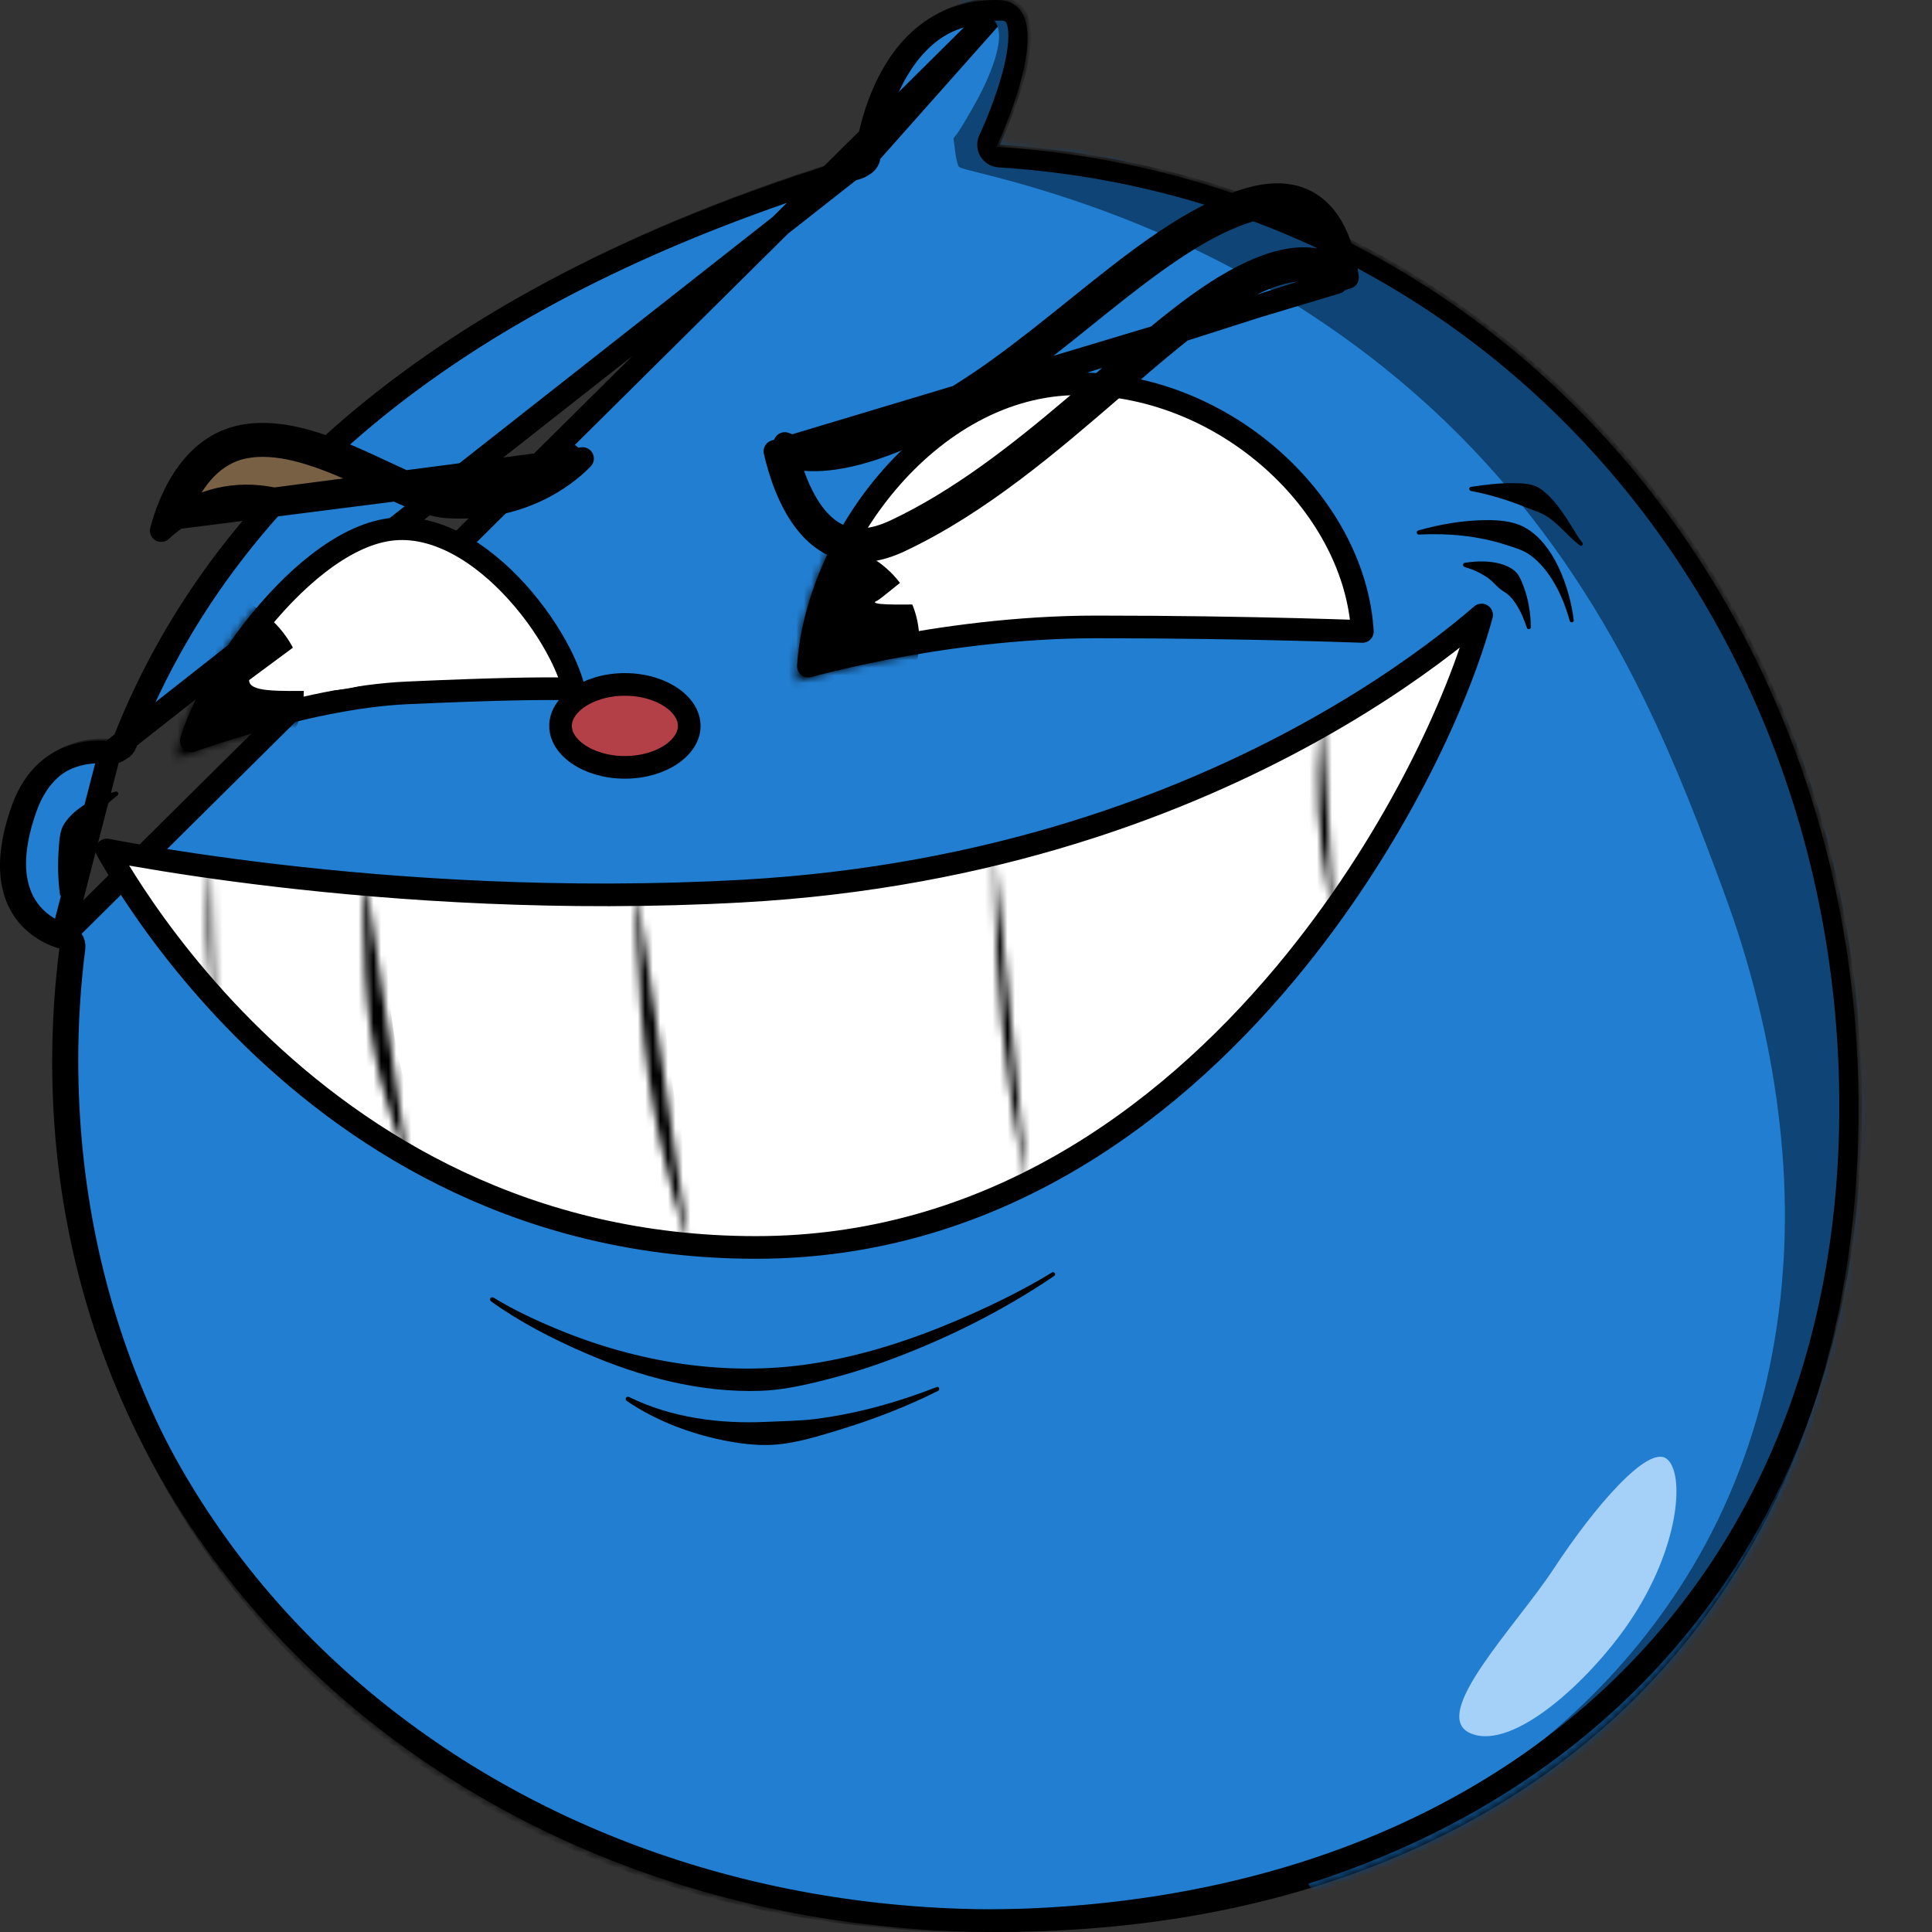 <ns0:svg xmlns:ns0="http://www.w3.org/2000/svg" width="256" height="256" viewBox="0 0 256 256" fill="none" preserveAspectRatio="xMinYMin meet">
<ns0:rect x="0" y="0" width="256" height="256" fill="#333333" stroke="none"/>
<ns0:path d="M8.201 124.211C8.953 124.382 9.453 125.097 9.355 125.863C8.735 130.73 8.414 135.687 8.414 140.718C8.414 206.721 63.67 254.5 132.091 254.5C166.338 254.5 194.484 244.069 214.057 225.486C233.622 206.91 244.763 180.055 244.763 146.917C244.763 80.647 197.779 25.113 131.938 20.948C131.441 20.917 130.992 20.641 130.74 20.212C130.487 19.782 130.464 19.256 130.679 18.806L130.679 18.806L130.679 18.806L130.68 18.804L130.684 18.796L130.701 18.758C130.717 18.724 130.741 18.673 130.773 18.604C130.836 18.468 130.928 18.265 131.043 18.006C131.272 17.487 131.592 16.743 131.947 15.85C132.659 14.056 133.502 11.694 134.058 9.357C134.627 6.966 134.839 4.826 134.486 3.368C134.317 2.673 134.046 2.24 133.726 1.976C133.417 1.72 132.908 1.495 132.009 1.5L8.201 124.211ZM8.201 124.211C8.201 124.211 8.201 124.21 8.2 124.21C8.2 124.21 8.199 124.21 8.198 124.21C8.197 124.21 8.197 124.21 8.196 124.21C8.196 124.209 8.195 124.209 8.195 124.209L8.193 124.209C8.181 124.206 8.159 124.2 8.128 124.192C8.065 124.174 7.964 124.145 7.832 124.101C7.567 124.014 7.181 123.87 6.73 123.65C5.821 123.209 4.68 122.481 3.7 121.332C1.829 119.137 0.229 115.017 2.956 107.315C4.608 102.647 7.526 100.822 9.971 100.095C11.226 99.721 12.388 99.629 13.238 99.633C13.661 99.634 14.001 99.66 14.227 99.683C14.34 99.695 14.425 99.706 14.477 99.714C14.503 99.718 14.521 99.72 14.53 99.722L14.531 99.722M8.201 124.211L14.531 99.722M14.531 99.722C14.531 99.722 14.532 99.722 14.533 99.722C14.533 99.722 14.533 99.722 14.533 99.722C14.533 99.722 14.534 99.722 14.534 99.723C14.534 99.723 14.535 99.723 14.536 99.723C14.536 99.723 14.536 99.723 14.537 99.723C15.244 99.85 15.942 99.458 16.201 98.787C31.601 58.875 69.616 35.645 113.681 22.244C114.266 22.066 114.684 21.551 114.739 20.942L14.531 99.722ZM114.739 20.941L114.739 20.936L114.743 20.901C114.744 20.892 114.745 20.882 114.746 20.87C114.749 20.839 114.754 20.799 114.759 20.749C114.775 20.612 114.801 20.404 114.841 20.137C114.919 19.603 115.05 18.831 115.259 17.901C115.678 16.035 116.403 13.566 117.621 11.111C120.05 6.213 124.322 1.549 132.008 1.5L114.739 20.941Z" fill="#227ED1" stroke="black" stroke-width="3" stroke-miterlimit="10" stroke-linejoin="round" />
<ns0:mask id="mask0_12_1191" style="mask-type:luminance" maskUnits="userSpaceOnUse" x="0" y="0" width="247" height="256">
<ns0:path d="M6.914 140.718C6.914 135.623 7.239 130.602 7.867 125.673C7.867 125.673 -4.18 122.978 1.542 106.814C5.199 96.485 14.802 98.247 14.802 98.247C30.449 57.696 69.009 34.262 113.245 20.809C113.245 20.809 115.08 0.107 131.999 0C141.336 -0.057 132.033 19.451 132.033 19.451C198.75 23.671 246.263 79.945 246.263 146.917C246.263 213.89 201.193 256 132.091 256C62.99 256 6.914 207.691 6.914 140.718Z" fill="white" />
</ns0:mask>
<ns0:g mask="url(#mask0_12_1191)">
<ns0:path d="M128.733 -1.408C127.879 -1.423 127.176 -0.765 127.162 0.089C127.147 0.941 127.842 1.645 128.696 1.659C129.433 1.708 130.134 1.791 130.828 2.071C133.347 3.088 132.195 6.833 131.539 8.692C130.807 10.764 129.785 12.736 128.696 14.64C128.11 15.662 127.509 16.686 126.863 17.67C126.786 17.786 126.321 18.276 126.339 18.381C126.543 19.572 126.574 20.833 126.974 21.972C127.074 22.254 127.494 22.25 127.761 22.384C127.793 22.401 127.961 22.442 128.022 22.458C129.289 22.799 130.568 23.102 131.838 23.432C137.203 24.823 142.518 26.508 147.699 28.481C164.005 34.693 179.152 43.909 191.729 56.052C200.966 64.97 208.648 75.38 214.773 86.652C219.25 94.891 222.922 103.548 226.22 112.315C227.644 116.099 229.096 119.872 230.335 123.724C233.348 133.097 235.385 142.823 236.17 152.641C237.694 171.681 234.126 191.115 224.274 207.632C220.045 214.725 214.756 221.202 208.712 226.822C198.728 236.108 186.842 242.84 174.222 247.845C173.5 248.106 173.138 248.919 173.398 249.641C173.659 250.364 174.472 250.725 175.194 250.465C192.448 244.839 208.22 236.074 220.833 222.858C235.277 207.719 243.81 188.519 246.571 167.866C248.264 155.182 247.768 142.353 245.972 129.709C244.898 122.159 243.537 114.538 241.332 107.227C239.368 100.708 236.725 94.319 233.627 88.26C219.666 60.954 195.77 39.376 167.563 27.546C158.901 23.914 149.855 21.144 140.666 19.203C138.762 18.802 136.86 18.453 134.943 18.119C134.3 18.008 133.679 17.887 133.035 17.783C132.912 17.762 132.784 17.765 132.66 17.745C133.361 16.269 134.05 14.792 134.606 13.256C136.224 8.783 138.186 0.747 131.875 -1.109C130.841 -1.413 129.802 -1.434 128.733 -1.408Z" fill="#0E4576" />
<ns0:path d="M205.87 207.874C211.259 199.664 218.33 191.474 220.812 193.277C223.293 195.079 222.648 205.074 215.795 215.085C210.644 222.611 200.524 232.067 194.875 229.682C189.224 227.298 200.865 215.497 205.87 207.874Z" fill="#A5D1F8" />
<ns0:path d="M74.275 96.185C74.275 94.88 75.032 93.543 76.57 92.47C78.103 91.401 80.302 90.692 82.802 90.692C85.302 90.692 87.501 91.401 89.034 92.47C90.572 93.543 91.329 94.88 91.329 96.185C91.329 97.49 90.572 98.827 89.034 99.9C87.5 100.969 85.302 101.679 82.802 101.679C80.302 101.679 78.103 100.969 76.57 99.9C75.032 98.827 74.275 97.49 74.275 96.185Z" fill="#B33F47" stroke="black" stroke-width="3" stroke-miterlimit="10" stroke-linejoin="round" />
<ns0:path d="M9.809 125.591C9.907 124.825 9.407 124.111 8.655 123.939C8.655 123.939 8.655 123.939 8.654 123.939C8.654 123.939 8.653 123.938 8.652 123.938C8.651 123.938 8.651 123.938 8.65 123.938C8.65 123.938 8.649 123.938 8.649 123.937L8.647 123.937C8.635 123.934 8.613 123.928 8.582 123.92C8.519 123.903 8.418 123.873 8.286 123.83C8.021 123.742 7.635 123.598 7.184 123.378C6.276 122.937 5.134 122.209 4.155 121.06C2.284 118.865 0.684 114.745 3.41 107.043C5.062 102.374 7.98 100.55 10.426 99.822C11.681 99.448 12.843 99.356 13.693 99.36C14.116 99.362 14.456 99.387 14.682 99.41C14.795 99.422 14.88 99.433 14.932 99.441C14.958 99.445 14.976 99.448 14.985 99.449L14.986 99.449C14.987 99.449 14.987 99.449 14.988 99.449C14.988 99.45 14.989 99.45 14.989 99.45C14.99 99.45 14.99 99.45 14.991 99.45C14.991 99.45 14.991 99.45 14.991 99.45C14.992 99.45 14.992 99.45 14.992 99.45C15.699 99.577 16.398 99.185 16.656 98.514C32.055 58.602 70.07 35.373 114.135 21.972C114.72 21.794 115.138 21.279 115.193 20.671L115.193 20.67L115.193 20.664L115.197 20.63C115.2 20.597 115.205 20.546 115.213 20.477C115.229 20.34 115.255 20.133 115.295 19.866C115.373 19.331 115.504 18.559 115.713 17.629C116.132 15.764 116.857 13.294 118.075 10.839C120.504 5.941 124.776 1.276 132.463 1.228C133.362 1.223 133.871 1.449 134.18 1.704C134.5 1.969 134.771 2.401 134.94 3.096C135.293 4.554 135.081 6.694 134.512 9.085C133.956 11.422 133.113 13.784 132.401 15.579C132.046 16.472 131.726 17.215 131.497 17.734C131.382 17.994 131.29 18.196 131.227 18.333C131.195 18.401 131.171 18.453 131.155 18.487L131.138 18.524L131.133 18.532L131.133 18.534C130.918 18.984 130.941 19.51 131.193 19.94C131.446 20.369 131.895 20.645 132.392 20.677C198.233 24.841 245.218 80.374 245.218 146.646C245.218 179.755 233.37 206.683 213.077 225.342C192.77 244.015 163.887 254.518 129.64 254.518C61.272 254.518 8.868 206.498 8.868 140.445C8.868 135.415 9.188 130.457 9.809 125.591Z" stroke="black" stroke-width="3" stroke-miterlimit="10" stroke-linejoin="round" />
<ns0:path d="M196.319 81.489C193.243 92.934 184.552 111.948 170.302 129.003C153.968 148.551 130.531 165.293 100.169 165.293C69.703 165.293 47.85 151.465 33.575 137.585C26.435 130.643 21.203 123.699 17.759 118.492C16.187 116.116 14.989 114.105 14.153 112.625C15.187 112.822 16.463 113.058 17.963 113.319C22.415 114.095 28.841 115.101 36.756 116.024C52.582 117.871 74.38 119.392 98.253 118.081C131.57 116.251 156.946 106.317 174.004 96.824C182.532 92.079 188.982 87.444 193.308 83.987C194.463 83.064 195.467 82.224 196.319 81.489Z" fill="white" stroke="black" stroke-width="3" stroke-miterlimit="10" stroke-linejoin="round" />
<ns0:mask id="mask1_12_1191" style="mask-type:luminance" maskUnits="userSpaceOnUse" x="11" y="77" width="188" height="90">
<ns0:path d="M11.336 110.528C11.336 110.528 50.641 119.193 98.171 116.583C164.28 112.952 198.798 77.167 198.798 77.167C195.454 98.459 162.098 166.793 100.169 166.793C38.239 166.793 11.336 110.528 11.336 110.528Z" fill="white" />
</ns0:mask>
<ns0:g mask="url(#mask1_12_1191)">
<ns0:mask id="path-9-inside-1_12_1191" fill="white">
<ns0:path d="M176.75 122.051C176.75 122.051 175.026 114.534 174.688 107.33C174.352 100.126 175.233 94.921 175.233 94.921" />
</ns0:mask>
<ns0:path d="M174.688 107.33L171.692 107.47L171.692 107.47L174.688 107.33ZM176.75 122.051C179.674 121.381 179.674 121.381 179.674 121.381C179.674 121.381 179.674 121.382 179.674 121.382C179.674 121.382 179.674 121.382 179.674 121.382C179.674 121.381 179.674 121.381 179.673 121.379C179.673 121.377 179.672 121.373 179.671 121.367C179.668 121.355 179.664 121.336 179.658 121.311C179.646 121.259 179.629 121.18 179.606 121.076C179.561 120.868 179.495 120.559 179.414 120.164C179.253 119.373 179.033 118.241 178.803 116.889C178.34 114.17 177.846 110.622 177.685 107.189L171.692 107.47C171.868 111.242 172.404 115.054 172.888 117.895C173.131 119.323 173.363 120.521 173.536 121.364C173.622 121.787 173.693 122.121 173.743 122.352C173.769 122.468 173.789 122.558 173.802 122.62C173.809 122.651 173.815 122.675 173.819 122.692C173.821 122.701 173.822 122.708 173.823 122.713C173.824 122.715 173.824 122.717 173.825 122.719C173.825 122.719 173.825 122.72 173.825 122.721C173.825 122.721 173.825 122.721 173.825 122.721C173.825 122.722 173.825 122.722 176.75 122.051ZM177.685 107.19C177.524 103.74 177.655 100.768 177.825 98.666C177.91 97.616 178.004 96.788 178.076 96.23C178.112 95.951 178.142 95.74 178.163 95.603C178.173 95.535 178.181 95.485 178.186 95.454C178.188 95.439 178.19 95.429 178.191 95.423C178.191 95.42 178.191 95.419 178.191 95.419C178.191 95.418 178.191 95.419 178.191 95.419C178.191 95.419 178.191 95.42 178.191 95.42C178.191 95.42 178.191 95.421 178.191 95.421C178.191 95.421 178.191 95.422 175.233 94.921C172.275 94.42 172.275 94.421 172.275 94.421C172.275 94.421 172.275 94.422 172.275 94.422C172.275 94.423 172.274 94.424 172.274 94.424C172.274 94.426 172.274 94.428 172.273 94.431C172.272 94.436 172.271 94.442 172.27 94.449C172.268 94.464 172.265 94.483 172.261 94.508C172.253 94.557 172.242 94.626 172.229 94.714C172.202 94.89 172.166 95.142 172.125 95.463C172.042 96.107 171.937 97.03 171.844 98.182C171.658 100.484 171.516 103.716 171.692 107.47L177.685 107.19Z" fill="black" mask="url(#path-9-inside-1_12_1191)" />
<ns0:mask id="path-11-inside-2_12_1191" fill="white">
<ns0:path d="M27.951 113.795C27.951 113.795 27.386 118.84 27.512 123.895C27.638 128.952 28.456 134.016 28.456 134.016" />
</ns0:mask>
<ns0:path d="M27.512 123.895L30.512 123.821L30.512 123.82L27.512 123.895ZM27.951 113.795C24.969 113.461 24.969 113.462 24.969 113.462C24.969 113.462 24.969 113.462 24.969 113.462C24.969 113.463 24.969 113.463 24.969 113.464C24.969 113.465 24.969 113.467 24.968 113.468C24.968 113.472 24.968 113.477 24.967 113.483C24.966 113.494 24.964 113.511 24.962 113.532C24.957 113.575 24.95 113.636 24.942 113.715C24.926 113.872 24.904 114.1 24.877 114.387C24.824 114.96 24.755 115.775 24.691 116.751C24.562 118.695 24.447 121.319 24.513 123.97L30.512 123.82C30.451 121.416 30.555 118.99 30.677 117.148C30.738 116.231 30.803 115.469 30.852 114.939C30.876 114.674 30.897 114.467 30.911 114.329C30.918 114.26 30.924 114.208 30.927 114.174C30.929 114.157 30.93 114.145 30.931 114.138C30.931 114.134 30.932 114.131 30.932 114.13C30.932 114.129 30.932 114.129 30.932 114.129C30.932 114.129 30.932 114.129 30.932 114.129C30.932 114.129 30.932 114.129 30.932 114.129C30.932 114.129 30.932 114.129 27.951 113.795ZM24.513 123.97C24.579 126.622 24.825 129.25 25.051 131.198C25.165 132.176 25.274 132.993 25.356 133.568C25.397 133.855 25.431 134.083 25.455 134.241C25.467 134.32 25.476 134.381 25.483 134.424C25.486 134.445 25.489 134.462 25.491 134.474C25.492 134.48 25.492 134.484 25.493 134.488C25.493 134.49 25.494 134.491 25.494 134.492C25.494 134.493 25.494 134.493 25.494 134.494C25.494 134.494 25.494 134.494 25.494 134.494C25.494 134.494 25.494 134.495 28.456 134.016C31.417 133.538 31.418 133.539 31.418 133.539C31.418 133.539 31.418 133.539 31.418 133.539C31.418 133.539 31.418 133.539 31.418 133.539C31.418 133.539 31.418 133.538 31.417 133.538C31.417 133.536 31.417 133.534 31.416 133.53C31.415 133.522 31.413 133.51 31.41 133.493C31.405 133.459 31.397 133.407 31.386 133.337C31.365 133.198 31.334 132.991 31.296 132.724C31.221 132.192 31.118 131.426 31.011 130.506C30.797 128.658 30.571 126.225 30.512 123.821L24.513 123.97Z" fill="black" mask="url(#path-11-inside-2_12_1191)" />
<ns0:mask id="path-13-inside-3_12_1191" fill="white">
<ns0:path d="M48.34 115.48C48.34 115.48 47.664 126.86 49.097 136.508C50.53 146.155 54.071 154.07 54.071 154.07" />
</ns0:mask>
<ns0:path d="M48.34 115.48C45.346 115.302 45.346 115.302 45.346 115.302C45.346 115.303 45.346 115.303 45.346 115.303C45.346 115.304 45.346 115.305 45.346 115.306C45.345 115.308 45.345 115.311 45.345 115.314C45.345 115.321 45.344 115.331 45.343 115.343C45.342 115.368 45.34 115.403 45.337 115.449C45.333 115.541 45.326 115.674 45.318 115.845C45.301 116.188 45.28 116.684 45.259 117.308C45.217 118.555 45.176 120.315 45.181 122.383C45.191 126.498 45.382 131.919 46.13 136.948L52.064 136.067C51.379 131.449 51.191 126.356 51.181 122.369C51.176 120.386 51.215 118.698 51.255 117.51C51.275 116.916 51.296 116.447 51.311 116.13C51.318 115.971 51.325 115.851 51.329 115.771C51.331 115.731 51.333 115.701 51.334 115.682C51.334 115.673 51.335 115.666 51.335 115.662C51.335 115.66 51.335 115.658 51.335 115.658C51.335 115.657 51.335 115.657 51.335 115.657C51.335 115.657 51.335 115.657 51.335 115.657C51.335 115.658 51.335 115.658 48.34 115.48ZM46.13 136.948C46.879 141.996 48.175 146.564 49.276 149.857C49.828 151.509 50.335 152.852 50.707 153.789C50.893 154.258 51.045 154.626 51.153 154.881C51.207 155.008 51.25 155.107 51.28 155.177C51.296 155.212 51.308 155.239 51.316 155.259C51.321 155.269 51.324 155.277 51.327 155.283C51.328 155.286 51.329 155.288 51.33 155.29C51.331 155.291 51.331 155.292 51.331 155.293C51.332 155.293 51.332 155.294 51.332 155.294C51.332 155.295 51.332 155.295 54.071 154.07C56.809 152.845 56.809 152.845 56.81 152.846C56.81 152.846 56.81 152.846 56.81 152.846C56.81 152.846 56.81 152.847 56.81 152.847C56.81 152.847 56.81 152.846 56.81 152.846C56.809 152.844 56.807 152.84 56.805 152.835C56.8 152.824 56.792 152.806 56.781 152.78C56.759 152.729 56.724 152.649 56.678 152.541C56.587 152.325 56.452 152 56.283 151.576C55.947 150.727 55.479 149.489 54.967 147.956C53.939 144.88 52.748 140.666 52.064 136.067L46.13 136.948Z" fill="black" mask="url(#path-13-inside-3_12_1191)" />
<ns0:mask id="path-15-inside-4_12_1191" fill="white">
<ns0:path d="M84.235 116.66C84.235 116.66 84.175 130.671 85.944 142.846C87.713 155.021 91.312 165.361 91.312 165.361" />
</ns0:mask>
<ns0:path d="M84.235 116.66C81.235 116.647 81.235 116.647 81.235 116.648C81.235 116.648 81.235 116.648 81.235 116.648C81.235 116.649 81.235 116.65 81.235 116.651C81.235 116.653 81.235 116.656 81.235 116.66C81.235 116.668 81.235 116.679 81.235 116.694C81.235 116.723 81.235 116.765 81.235 116.82C81.235 116.93 81.235 117.091 81.236 117.299C81.238 117.715 81.242 118.32 81.254 119.083C81.276 120.608 81.324 122.767 81.429 125.31C81.637 130.382 82.07 137.044 82.975 143.277L88.913 142.415C88.05 136.472 87.628 130.041 87.424 125.064C87.322 122.583 87.275 120.478 87.253 118.995C87.242 118.254 87.237 117.67 87.236 117.272C87.235 117.074 87.235 116.922 87.235 116.82C87.235 116.77 87.235 116.732 87.235 116.707C87.235 116.695 87.235 116.686 87.235 116.68C87.235 116.677 87.235 116.675 87.235 116.674C87.235 116.673 87.235 116.673 87.235 116.673C87.235 116.673 87.235 116.673 87.235 116.673C87.235 116.673 87.235 116.673 84.235 116.66ZM82.975 143.277C83.883 149.522 85.256 155.276 86.397 159.459C86.969 161.554 87.486 163.264 87.861 164.456C88.048 165.051 88.2 165.518 88.307 165.839C88.36 165.999 88.402 166.123 88.431 166.208C88.446 166.251 88.457 166.284 88.465 166.307C88.469 166.319 88.472 166.328 88.474 166.334C88.475 166.338 88.477 166.34 88.477 166.342C88.478 166.343 88.478 166.344 88.478 166.345C88.478 166.345 88.478 166.346 88.478 166.346C88.478 166.346 88.479 166.347 91.312 165.361C94.145 164.375 94.145 164.375 94.145 164.375C94.145 164.375 94.145 164.375 94.145 164.375C94.145 164.375 94.145 164.375 94.145 164.375C94.145 164.375 94.145 164.373 94.144 164.372C94.143 164.368 94.141 164.362 94.138 164.354C94.132 164.337 94.123 164.311 94.111 164.275C94.087 164.203 94.049 164.093 94.001 163.947C93.904 163.654 93.761 163.218 93.584 162.654C93.229 161.526 92.735 159.891 92.186 157.879C91.086 153.849 89.775 148.346 88.913 142.415L82.975 143.277Z" fill="black" mask="url(#path-15-inside-4_12_1191)" />
<ns0:mask id="path-17-inside-5_12_1191" fill="white">
<ns0:path d="M131.756 112.446C131.756 112.446 131.615 123.634 132.753 135.599C133.891 147.564 136.138 157.608 136.138 157.608" />
</ns0:mask>
<ns0:path d="M132.753 135.599L135.74 135.315L135.74 135.315L132.753 135.599ZM131.756 112.446C128.757 112.408 128.757 112.409 128.757 112.409C128.757 112.409 128.757 112.409 128.757 112.41C128.757 112.41 128.757 112.411 128.757 112.412C128.756 112.414 128.756 112.416 128.756 112.419C128.756 112.426 128.756 112.435 128.756 112.446C128.756 112.47 128.756 112.504 128.755 112.548C128.754 112.637 128.753 112.767 128.753 112.935C128.751 113.273 128.75 113.765 128.752 114.392C128.757 115.646 128.775 117.44 128.829 119.611C128.937 123.946 129.189 129.809 129.767 135.883L135.74 135.315C135.18 129.424 134.933 123.711 134.827 119.461C134.774 117.339 134.756 115.588 134.752 114.37C134.75 113.762 134.751 113.287 134.752 112.965C134.753 112.805 134.754 112.683 134.755 112.602C134.755 112.561 134.756 112.531 134.756 112.511C134.756 112.501 134.756 112.494 134.756 112.49C134.756 112.487 134.756 112.486 134.756 112.485C134.756 112.484 134.756 112.484 134.756 112.484C134.756 112.484 134.756 112.484 134.756 112.484C134.756 112.484 134.756 112.484 131.756 112.446ZM129.767 135.883C130.345 141.966 131.204 147.55 131.917 151.61C132.274 153.641 132.595 155.296 132.828 156.447C132.945 157.023 133.039 157.472 133.105 157.78C133.138 157.934 133.164 158.053 133.181 158.134C133.19 158.174 133.197 158.206 133.202 158.227C133.204 158.238 133.206 158.247 133.208 158.253C133.208 158.256 133.209 158.258 133.209 158.26C133.209 158.261 133.21 158.261 133.21 158.262C133.21 158.262 133.21 158.263 133.21 158.263C133.21 158.263 133.21 158.263 136.138 157.608C139.065 156.954 139.065 156.954 139.065 156.954C139.065 156.954 139.065 156.954 139.065 156.954C139.065 156.954 139.065 156.954 139.065 156.953C139.065 156.953 139.065 156.951 139.064 156.95C139.064 156.946 139.062 156.94 139.06 156.931C139.056 156.914 139.051 156.887 139.043 156.852C139.027 156.78 139.003 156.671 138.973 156.527C138.911 156.239 138.821 155.81 138.709 155.257C138.485 154.15 138.174 152.546 137.827 150.571C137.132 146.617 136.299 141.197 135.74 135.315L129.767 135.883Z" fill="black" mask="url(#path-17-inside-5_12_1191)" />
</ns0:g>
</ns0:g>
<ns0:path d="M76.016 91.317C75.674 91.301 75.278 91.288 74.818 91.278C71.804 91.21 65.838 91.278 53.982 91.808L53.982 91.808C46.965 92.121 39.186 93.947 33.213 95.669C30.215 96.533 27.65 97.378 25.832 98.007C25.668 98.064 25.51 98.119 25.358 98.172C25.729 96.857 26.365 95.234 27.271 93.391C28.782 90.319 30.946 86.83 33.532 83.497C36.119 80.161 39.099 77.019 42.228 74.61C45.37 72.191 48.569 70.584 51.605 70.169C57.636 69.345 63.762 73.174 68.549 78.485C70.906 81.101 72.853 83.987 74.202 86.634C75.112 88.418 75.714 90.021 76.016 91.317Z" fill="white" stroke="black" stroke-width="3" stroke-miterlimit="10" stroke-linejoin="round" />
<ns0:mask id="mask2_12_1191" style="mask-type:luminance" maskUnits="userSpaceOnUse" x="23" y="68" width="55" height="33">
<ns0:path d="M23.469 100.455C23.469 93.291 37.832 70.537 51.403 68.682C64.971 66.829 77.747 85.877 77.747 93.042C77.747 93.042 77.746 92.248 54.049 93.306C40.368 93.918 23.469 100.455 23.469 100.455Z" fill="white" />
</ns0:mask>
<ns0:g mask="url(#mask2_12_1191)">
<ns0:path d="M9.902 91.552C9.902 84.94 16.154 79.232 24.327 79.232C32.5 79.232 38.752 84.94 38.752 91.552C38.752 98.162 32.5 103.869 24.327 103.869C16.154 103.869 9.902 98.162 9.902 91.552Z" fill="black" stroke="black" stroke-width="3" stroke-miterlimit="10" stroke-linejoin="round" />
<ns0:path d="M33.006 90.118L44.044 81.946C44.044 81.946 51.037 86.974 51.037 88.602C51.037 90.231 46.925 91.551 41.853 91.551C36.78 91.551 33.006 91.748 33.006 90.118Z" fill="white" />
</ns0:g>
<ns0:path d="M108.442 87.919C107.949 88.045 107.506 88.161 107.116 88.266C107.661 80.083 111.484 71.091 117.519 63.949C124.043 56.229 132.99 50.854 142.882 50.854C152.916 50.854 162.356 55.098 169.294 61.563C175.819 67.644 180.035 75.597 180.521 83.671C180.171 83.658 179.766 83.644 179.309 83.628C177.489 83.566 174.844 83.483 171.546 83.4C164.949 83.234 155.735 83.069 145.264 83.069C134.682 83.069 124.652 84.508 117.278 85.943C113.588 86.661 110.556 87.379 108.442 87.919Z" fill="white" stroke="black" stroke-width="3" stroke-miterlimit="10" stroke-linejoin="round" />
<ns0:mask id="mask3_12_1191" style="mask-type:luminance" maskUnits="userSpaceOnUse" x="105" y="49" width="78" height="42">
<ns0:path d="M105.549 90.262C105.549 72.056 121.97 49.354 142.882 49.354C163.792 49.354 182.068 67.025 182.068 85.231C182.068 85.231 166.176 84.569 145.264 84.569C124.353 84.569 105.549 90.262 105.549 90.262Z" fill="white" />
</ns0:mask>
<ns0:g mask="url(#mask3_12_1191)">
<ns0:path d="M96.857 84.811C96.857 78.611 102.061 73.503 108.585 73.503C115.108 73.503 120.313 78.611 120.313 84.811C120.313 91.009 115.108 96.117 108.585 96.117C102.061 96.117 96.857 91.009 96.857 84.811Z" fill="black" stroke="black" stroke-width="3" stroke-miterlimit="10" stroke-linejoin="round" />
<ns0:path d="M116.253 79.586C116.86 79.35 130.382 67.79 132.43 67.79C134.477 67.79 137.822 73.374 137.822 74.025C137.822 74.677 137.005 79.586 134.957 79.586C132.91 79.586 113.22 80.765 116.253 79.586Z" fill="white" />
</ns0:g>
<ns0:path d="M104.395 60.494C104.384 60.452 104.373 60.41 104.362 60.368C104.206 59.763 104.085 59.219 103.993 58.767C106.39 59.769 111.658 60.34 122.041 55.218C129.212 51.68 136.002 46.22 142.564 40.944C150.497 34.565 158.096 28.454 165.628 26.336C175.349 23.601 177.895 31.75 178.552 36.772L104.395 60.494ZM104.395 60.494C104.856 62.252 105.591 64.448 106.708 66.424C107.858 68.461 109.333 70.124 111.188 70.944C112.978 71.736 115.372 71.852 118.646 70.31C127.217 66.272 135.056 60.096 142.293 53.95C143.756 52.708 145.199 51.462 146.621 50.234C152.154 45.458 157.36 40.964 162.151 38.038L162.151 38.038C169.252 33.702 173.851 33.586 176.786 35.304C176.594 34.37 176.328 33.399 175.963 32.466C175.247 30.634 174.201 29.087 172.71 28.184C171.264 27.308 169.17 26.898 166.034 27.78C159.498 29.618 152.797 34.67 145.551 40.469C144.869 41.015 144.183 41.567 143.492 42.122C136.955 47.38 130.033 52.947 122.705 56.563M104.395 60.494C104.877 60.632 105.417 60.747 106.021 60.825C109.386 61.259 114.639 60.542 122.705 56.563M122.705 56.563L122.053 55.243L122.705 56.563C122.705 56.563 122.705 56.563 122.705 56.563ZM177.122 37.438C175.206 35.543 171.182 34.281 162.933 39.318C158.257 42.173 153.179 46.556 147.658 51.322C139.268 58.563 129.856 66.686 119.285 71.667C107.891 77.035 103.855 64.967 102.681 59.799L177.122 37.438Z" fill="#776043" stroke="black" stroke-width="3" stroke-miterlimit="10" stroke-linejoin="round" />
<ns0:path d="M75.937 61.93C76.186 61.718 76.411 61.516 76.611 61.329C76.835 61.119 77.028 60.928 77.191 60.76L36.326 66.107C36.326 66.107 36.326 66.107 36.326 66.107C30.904 64.964 26.686 66.517 23.849 68.355C23.716 68.442 23.585 68.529 23.458 68.616M75.937 61.93C75.791 61.293 75.638 60.758 75.514 60.366C75.508 60.349 75.503 60.332 75.498 60.316C73.284 62.358 67.912 66.213 59.343 65.666C57.218 65.53 54.221 64.127 50.795 62.523C45.072 59.844 38.155 56.605 32.118 57.786C25.329 59.115 22.462 66.213 21.36 70.305C21.928 69.772 22.628 69.186 23.458 68.616M75.937 61.93C75.209 62.549 74.27 63.256 73.119 63.948C70.018 65.812 65.388 67.555 59.247 67.163L59.247 67.163C57.534 67.053 55.504 66.288 53.451 65.39C52.406 64.933 51.3 64.416 50.17 63.886L50.143 63.874C48.997 63.337 47.82 62.787 46.615 62.254C41.713 60.089 36.722 58.414 32.406 59.259C28.293 60.063 25.741 63.372 24.179 66.829C23.904 67.436 23.665 68.037 23.458 68.616M75.937 61.93L23.458 68.616" fill="#776043" stroke="black" stroke-width="3" stroke-miterlimit="10" stroke-linejoin="round" />
<ns0:path d="M196.892 68.921C193.892 68.94 190.875 69.462 187.988 70.267C187.829 70.294 187.699 70.444 187.726 70.604C187.752 70.763 187.904 70.854 188.062 70.829C191.893 70.641 195.817 70.994 199.473 72.174C200.603 72.54 201.791 72.847 202.765 73.559C205.484 75.551 207.123 79.093 208.002 82.275C208.029 82.418 208.159 82.489 208.301 82.462C208.444 82.434 208.553 82.305 208.525 82.163C208.008 77.895 205.921 71.916 201.904 69.818C200.392 69.028 198.563 68.91 196.892 68.921Z" fill="black" />
<ns0:path d="M124.094 183.802C118.938 185.817 113.465 187.349 107.971 188.03C105.854 188.292 103.703 188.3 101.573 188.403C95.412 188.701 88.955 187.868 83.356 185.111C83.217 185.03 83.026 185.085 82.944 185.224C82.863 185.363 82.918 185.554 83.057 185.636C87.03 188.345 91.858 190.126 96.561 190.984C98.687 191.373 100.873 191.6 103.033 191.396C105.725 191.142 108.423 190.308 111.002 189.526C115.552 188.146 120.067 186.429 124.318 184.289C124.451 184.229 124.49 184.047 124.43 183.914C124.372 183.783 124.226 183.743 124.094 183.802Z" fill="black" />
<ns0:path d="M139.394 168.614C135.41 171.041 131.144 173.108 126.863 174.936C120.657 177.585 114.237 179.666 107.559 180.698C96.188 182.453 84.537 180.534 73.966 176.171C71.034 174.961 68.111 173.603 65.4 171.943C65.266 171.855 65.077 171.885 64.988 172.019C64.898 172.153 64.93 172.341 65.062 172.429C68.863 175.172 73.161 177.376 77.445 179.238C84.799 182.435 92.76 184.573 100.826 184.289C103.246 184.203 105.696 183.729 108.046 183.166C111.158 182.42 114.203 181.528 117.211 180.436C125.049 177.588 132.776 173.771 139.693 169.063C139.815 168.984 139.846 168.811 139.769 168.69C139.689 168.568 139.516 168.535 139.394 168.614Z" fill="black" />
<ns0:path d="M197.79 74.494C196.518 74.313 195.182 74.402 194.16 74.568C194 74.562 193.867 74.67 193.861 74.83C193.855 74.992 193.963 75.124 194.123 75.13C194.16 75.167 194.123 75.131 194.16 75.167C194.099 75.107 194.303 75.215 194.385 75.242C194.432 75.258 194.488 75.263 194.535 75.279C194.692 75.334 194.985 75.422 195.096 75.466C195.799 75.754 196.49 76.12 197.116 76.552C197.773 77.005 198.247 77.648 198.874 78.122C199.202 78.37 199.582 78.555 199.885 78.833C200.549 79.445 201.046 80.243 201.455 81.041C201.704 81.524 201.897 82.03 202.091 82.537C202.148 82.687 202.19 82.833 202.24 82.986C202.257 83.035 202.353 83.172 202.316 83.136V83.173C202.336 83.316 202.471 83.38 202.615 83.36C202.759 83.339 202.859 83.241 202.839 83.099C202.833 81.24 202.501 79.296 201.829 77.561C201.645 77.087 201.346 76.344 201.006 75.953C200.283 75.12 199.06 74.675 197.79 74.494Z" fill="black" />
<ns0:path d="M200.408 64.02C198.605 64.009 196.764 64.226 194.984 64.506C194.822 64.504 194.687 64.607 194.685 64.768C194.682 64.928 194.822 65.065 194.984 65.067C197.47 65.549 199.857 66.28 202.203 67.237C203.153 67.624 204.095 67.871 204.972 68.434C206.624 69.496 207.769 71.076 209.311 72.25C209.417 72.349 209.549 72.355 209.648 72.25C209.747 72.144 209.753 71.974 209.648 71.875C209.091 71.208 208.687 70.44 208.226 69.706C207.132 67.965 205.825 65.961 204.112 64.768C203.057 64.033 201.637 64.027 200.408 64.02Z" fill="black" />
<ns0:path d="M15.273 104.907C12.739 105.591 9.962 106.93 8.501 109.172C7.93 110.048 7.866 111.338 7.791 112.352C7.636 114.395 7.67 116.454 7.94 118.487C7.943 118.632 8.057 118.751 8.201 118.749C8.346 118.746 8.466 118.632 8.464 118.487C8.687 116.551 9.128 114.6 9.886 112.801C10.206 112.038 10.743 111.465 11.12 110.743C12.216 108.649 13.587 106.874 15.496 105.468C15.642 105.401 15.713 105.204 15.646 105.057C15.579 104.911 15.418 104.84 15.273 104.907Z" fill="black" />
</ns0:svg>